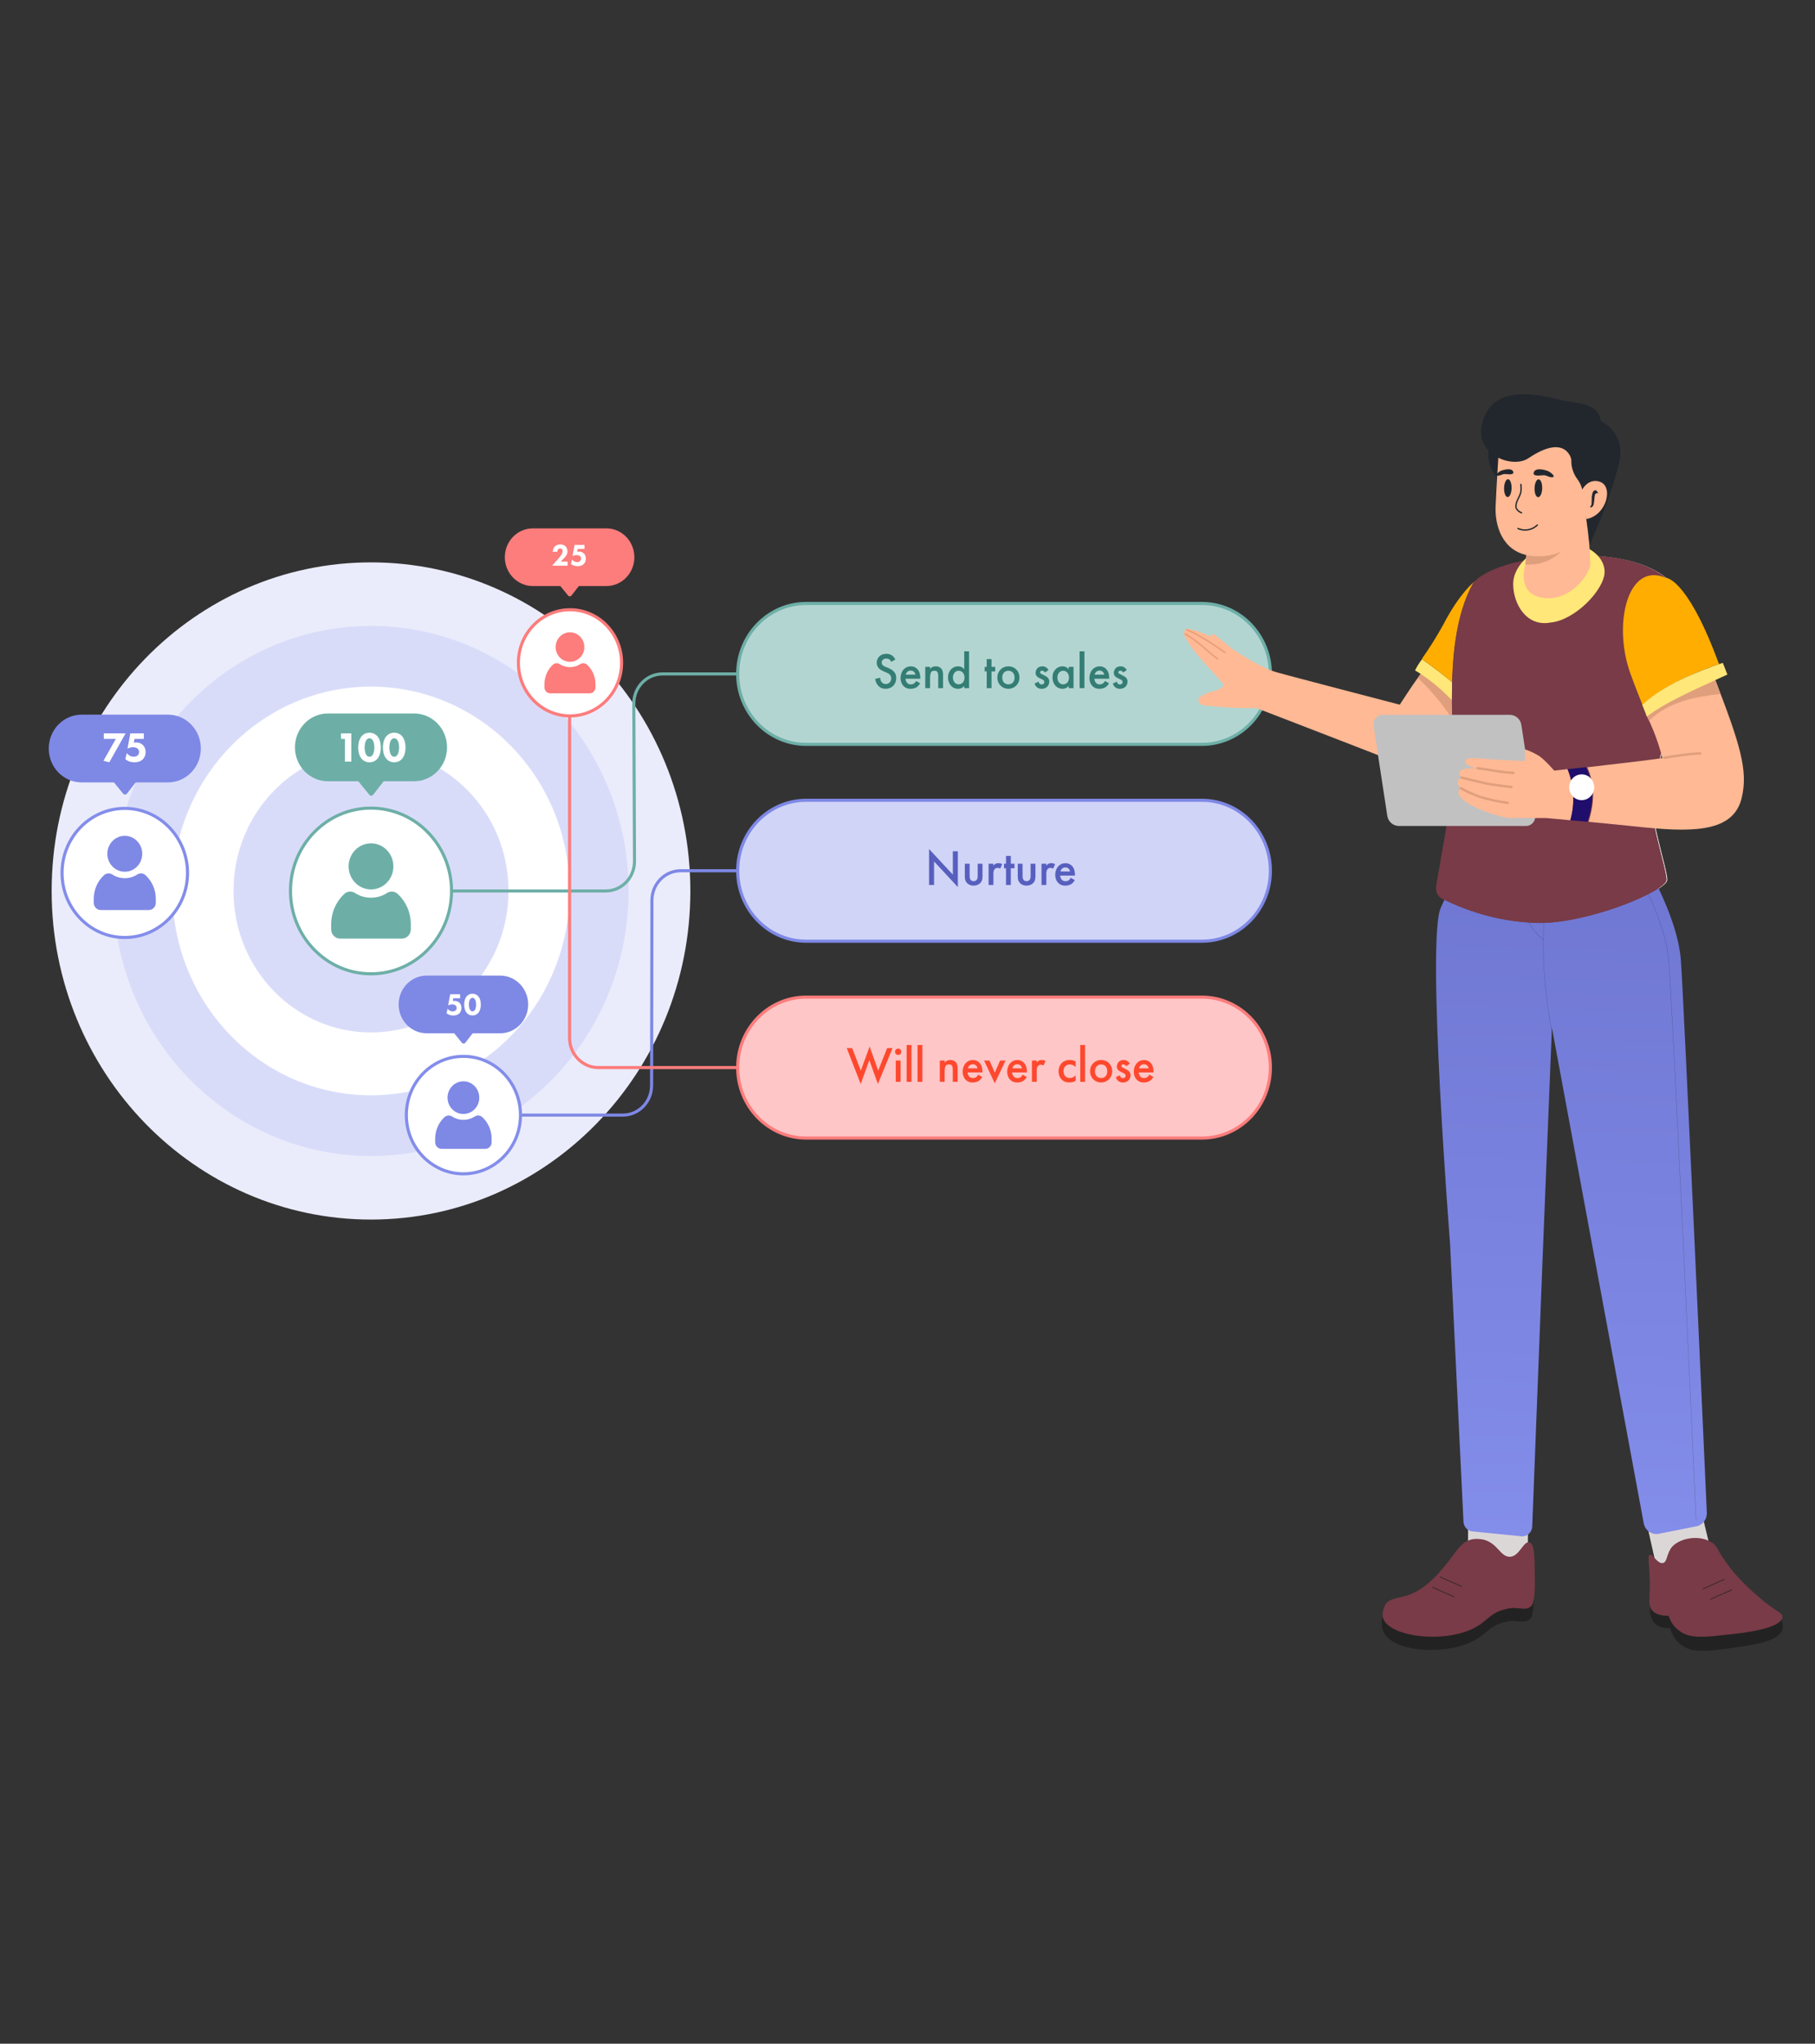 <svg xmlns="http://www.w3.org/2000/svg" width="596" height="671" viewBox="0 0 596 671" fill="none"><rect x="0" y="0" width="596" height="671" fill="#333333" stroke="none"/><path d="M121.827 400.413C179.744 400.413 226.696 352.111 226.696 292.528C226.696 232.945 179.744 184.643 121.827 184.643C63.909 184.643 16.958 232.945 16.958 292.528C16.958 352.111 63.909 400.413 121.827 400.413Z" fill="#EAECFB"></path><path d="M121.827 379.552C168.545 379.552 206.418 340.59 206.418 292.528C206.418 244.466 168.545 205.504 121.827 205.504C75.108 205.504 37.235 244.466 37.235 292.528C37.235 340.59 75.108 379.552 121.827 379.552Z" fill="#D9DCF9"></path><path d="M121.826 359.615C157.842 359.615 187.038 329.579 187.038 292.527C187.038 255.476 157.842 225.44 121.826 225.44C85.811 225.44 56.614 255.476 56.614 292.527C56.614 329.579 85.811 359.615 121.826 359.615Z" fill="white"></path><path d="M121.827 338.981C146.766 338.981 166.982 318.183 166.982 292.528C166.982 266.873 146.766 246.075 121.827 246.075C96.889 246.075 76.673 266.873 76.673 292.528C76.673 318.183 96.889 338.981 121.827 338.981Z" fill="#D9DCF9"></path><path d="M170.908 366.11H204.526C209.738 366.11 213.962 361.77 213.968 356.408L214.075 295.588C214.087 290.226 218.312 285.886 223.518 285.886H243.26" stroke="#7E88E5" stroke-width="1.014" stroke-miterlimit="10"></path><path d="M148.274 292.528H198.909C204.139 292.528 208.375 288.151 208.352 282.771L208.131 231.023C208.108 225.642 212.344 221.266 217.574 221.266H245.14" stroke="#6DAFA7" stroke-width="1.014" stroke-miterlimit="10"></path><path d="M121.827 319.73C136.43 319.73 148.268 307.551 148.268 292.528C148.268 277.505 136.43 265.326 121.827 265.326C107.223 265.326 95.385 277.505 95.385 292.528C95.385 307.551 107.223 319.73 121.827 319.73Z" fill="white" stroke="#6DAFA7" stroke-width="1.014" stroke-miterlimit="10"></path><path d="M121.826 294.738C123.79 294.738 125.598 294.169 127.05 293.208C128.169 292.467 129.639 292.596 130.62 293.514C133.256 295.981 134.91 299.537 134.904 303.497V305.126C134.904 306.809 133.571 308.174 131.929 308.174H111.717C110.081 308.174 108.748 306.809 108.748 305.126V303.497C108.742 299.543 110.396 295.981 113.032 293.514C114.014 292.596 115.483 292.467 116.602 293.208C118.054 294.169 119.863 294.738 121.826 294.738Z" fill="#6DAFA7"></path><path d="M121.827 292.021C125.888 292.021 129.181 288.633 129.181 284.455C129.181 280.276 125.888 276.889 121.827 276.889C117.765 276.889 114.473 280.276 114.473 284.455C114.473 288.633 117.765 292.021 121.827 292.021Z" fill="#6DAFA7"></path><path d="M152.171 385.392C162.522 385.392 170.914 376.759 170.914 366.11C170.914 355.461 162.522 346.829 152.171 346.829C141.82 346.829 133.429 355.461 133.429 366.11C133.429 376.759 141.82 385.392 152.171 385.392Z" fill="white" stroke="#838DEA" stroke-width="1.014" stroke-miterlimit="10"></path><path d="M152.172 367.671C153.565 367.671 154.844 367.267 155.873 366.588C156.665 366.061 157.706 366.153 158.402 366.808C160.27 368.559 161.443 371.081 161.443 373.884V375.041C161.443 376.235 160.497 377.202 159.336 377.202H145.009C143.848 377.202 142.908 376.235 142.902 375.041V373.884C142.896 371.081 144.069 368.559 145.937 366.808C146.633 366.159 147.674 366.067 148.466 366.588C149.495 367.267 150.774 367.671 152.167 367.671H152.172Z" fill="#7E88E5"></path><path d="M152.172 365.749C155.051 365.749 157.384 363.348 157.384 360.387C157.384 357.426 155.051 355.025 152.172 355.025C149.294 355.025 146.96 357.426 146.96 360.387C146.96 363.348 149.294 365.749 152.172 365.749Z" fill="#7E88E5"></path><path d="M40.978 307.8C52.354 307.8 61.577 298.312 61.577 286.609C61.577 274.905 52.354 265.417 40.978 265.417C29.601 265.417 20.379 274.905 20.379 286.609C20.379 298.312 29.601 307.8 40.978 307.8Z" fill="white" stroke="#838DEA" stroke-width="1.014" stroke-miterlimit="10"></path><path d="M40.977 288.329C42.507 288.329 43.917 287.882 45.047 287.135C45.916 286.56 47.064 286.658 47.826 287.374C49.879 289.296 51.17 292.069 51.164 295.148V296.415C51.164 297.725 50.123 298.79 48.849 298.79H33.1C31.826 298.79 30.791 297.725 30.785 296.415V295.148C30.779 292.069 32.064 289.296 34.123 287.374C34.891 286.658 36.033 286.56 36.902 287.135C38.032 287.882 39.442 288.329 40.972 288.329H40.977Z" fill="#7E88E5"></path><path d="M40.978 286.211C44.142 286.211 46.708 283.572 46.708 280.317C46.708 277.061 44.142 274.422 40.978 274.422C37.813 274.422 35.248 277.061 35.248 280.317C35.248 283.572 37.813 286.211 40.978 286.211Z" fill="#7E88E5"></path><path d="M187.039 230.441V340.799C187.039 346.167 191.27 350.513 196.482 350.513H247.08" stroke="#FD7C7C" stroke-width="1.014" stroke-miterlimit="10"></path><path d="M187.169 235.05C196.525 235.05 204.109 227.248 204.109 217.624C204.109 207.999 196.525 200.197 187.169 200.197C177.814 200.197 170.229 207.999 170.229 217.624C170.229 227.248 177.814 235.05 187.169 235.05Z" fill="white" stroke="#FD7C7C" stroke-width="1.014" stroke-miterlimit="10"></path><path d="M187.17 219.038C188.425 219.038 189.585 218.671 190.514 218.058C191.228 217.587 192.174 217.667 192.798 218.254C194.488 219.834 195.547 222.117 195.541 224.645V225.691C195.541 226.769 194.685 227.644 193.637 227.644H180.69C179.643 227.644 178.792 226.769 178.786 225.691V224.645C178.786 222.111 179.839 219.834 181.529 218.254C182.16 217.667 183.1 217.581 183.814 218.058C184.742 218.677 185.902 219.038 187.158 219.038H187.17Z" fill="#FD7C7C"></path><path d="M187.169 217.299C189.772 217.299 191.882 215.129 191.882 212.451C191.882 209.774 189.772 207.604 187.169 207.604C184.567 207.604 182.457 209.774 182.457 212.451C182.457 215.129 184.567 217.299 187.169 217.299Z" fill="#FD7C7C"></path><path d="M394.675 198.128H264.727C252.306 198.128 242.236 208.486 242.236 221.263C242.236 234.04 252.306 244.398 264.727 244.398H394.675C407.097 244.398 417.166 234.04 417.166 221.263C417.166 208.486 407.097 198.128 394.675 198.128Z" fill="#B3D5D1" stroke="#6DAFA7" stroke-width="1.014" stroke-miterlimit="10"></path><path d="M394.675 262.754H264.727C252.306 262.754 242.236 273.112 242.236 285.889C242.236 298.666 252.306 309.024 264.727 309.024H394.675C407.097 309.024 417.166 298.666 417.166 285.889C417.166 273.112 407.097 262.754 394.675 262.754Z" fill="#D0D4F7" stroke="#7E88E5" stroke-width="1.014" stroke-miterlimit="10"></path><path d="M394.675 327.382H264.727C252.306 327.382 242.236 337.74 242.236 350.517C242.236 363.294 252.306 373.651 264.727 373.651H394.675C407.097 373.651 417.166 363.294 417.166 350.517C417.166 337.74 407.097 327.382 394.675 327.382Z" fill="#FEC6C6" stroke="#FD7C7C" stroke-width="1.014" stroke-miterlimit="10"></path><path d="M483.985 191.615C483.985 191.615 488.578 184.533 511.23 182.739C533.882 180.946 547.263 186.595 552.017 195.465C556.771 204.341 543.86 254.081 542.67 260.979C541.48 267.884 547.501 285.182 547.501 288.855C547.501 292.528 521.524 303.374 505.131 303.019C494.338 302.713 483.711 300.008 473.846 295.043C473.156 294.688 472.591 294.076 472.246 293.311C471.901 292.546 471.794 291.671 471.942 290.832C472.894 285.452 474.953 273.173 476.934 262.51C479.546 248.26 472.341 212.855 483.985 191.615Z" fill="white"></path><path d="M549.436 522.425C547.561 519.566 545.687 516.708 543.813 513.855C542.653 508.689 541.427 503.284 540.267 498.118L558.533 495.645L562.329 511.309C567.547 514.498 562.585 517.485 562.537 518.281C561.288 522.578 552.149 522.413 549.441 522.419L549.436 522.425Z" fill="url(#paint0_linear_593_1706)"></path><path d="M585.398 534.771C585.66 533.039 584.868 531.478 584.868 531.478C583.69 529.146 581.037 529.311 578.205 528.381C573.064 526.434 569.708 520.527 565.216 512.558C564.038 510.226 563.603 509.167 562.122 508.291C558.504 505.806 552.453 506.547 549.496 509.864C547.497 512.454 547.978 515.471 546.414 515.735C544.581 516.047 542.927 512.38 542.189 512.79C541.451 513.2 543.849 516.451 543.462 520.742C543.117 523.619 541.808 523.839 541.773 526.942C541.731 528.356 541.6 530.915 543.26 532.886C545.176 534.814 548.092 534.606 548.359 534.563C548.883 536.161 549.758 538.266 551.894 539.876C554.375 541.988 557.689 542.557 565.823 541.462C575.009 540.188 584.238 539.191 585.404 534.765L585.398 534.771Z" fill="#222222"></path><path d="M585.333 530.921C585.333 529.36 583.137 529.188 578.05 524.793C575.503 522.596 569.494 517.57 564.978 510.225C563.794 508.07 563.353 507.103 561.86 506.301C558.218 504.018 552.12 504.71 549.127 507.777C547.11 510.17 547.586 512.949 546.009 513.194C544.164 513.482 542.76 510.066 541.755 510.488C540.743 510.905 541.927 514.614 541.743 521.39C541.695 525.809 541.166 527.45 542.79 529.011C544.105 530.364 546.562 530.498 547.925 530.541C548.449 532.016 549.323 533.957 551.477 535.438C553.976 537.378 557.314 537.899 565.525 536.87C573.516 536.136 584.886 534.618 585.333 530.914V530.921Z" fill="#783B47"></path><path d="M480.32 227.638L478.303 244.985C476.434 249.068 473.192 252.465 469.265 254.467C468.866 254.203 412.645 232.498 412.645 232.498C407.093 232.565 401.542 232.29 396.02 231.678C395.485 231.616 394.937 231.549 394.455 231.304C393.973 231.059 393.569 230.582 393.545 230.025C393.509 229.192 394.289 228.593 395.009 228.213C396.217 227.576 397.514 227.111 398.846 226.836C399.757 226.646 401.786 225.74 401.94 224.798C397.912 220.145 393.414 215.928 390.148 210.866C389.362 209.654 387.904 207.646 389.553 206.501C389.654 206.428 389.785 206.41 389.91 206.428C400.858 208.313 408.878 217.777 419.517 220.813C419.838 220.978 459.655 231.365 459.655 231.365C462.44 227.062 465.225 222.759 468.521 218.64C472.668 221.143 476.524 224.167 480.314 227.638H480.32Z" fill="#FFB994"></path><path d="M566.232 518.538L559.259 521.642" stroke="#222222" stroke-width="0.203" stroke-linecap="round" stroke-linejoin="round"></path><path d="M568.648 521.972L561.675 525.075" stroke="#222222" stroke-width="0.203" stroke-linecap="round" stroke-linejoin="round"></path><path d="M501.734 508.016C501.716 504.037 501.716 500.793 501.716 500.793C499.027 494.323 481.682 491.073 481.992 499.367C482.206 504.221 482.045 509.124 481.504 513.984C488.709 516.285 497.146 515.428 501.734 508.016Z" fill="#DCD7D7"></path><path d="M501.895 510.832C503.627 511.217 503.591 515.38 503.645 521.893C503.829 530.242 502.74 531.466 502.223 531.686C500.348 533.376 497.98 531.38 493.881 532.641C490.317 533.425 488.413 535.628 486.824 536.816C478.06 543.99 457.568 543.035 454.307 535.763C452.986 533.064 454.004 529.232 455.854 527.8C457.955 526.386 459.829 528.344 463.375 527.824C468.183 527.132 471.515 522.425 475.918 516.751C478.393 513.543 479.839 510.783 483.153 509.981C484.932 509.589 486.413 509.956 486.913 509.993C491.602 511.113 492.316 515.337 495.309 515.551C498.551 515.784 499.92 510.416 501.901 510.82L501.895 510.832Z" fill="#222222"></path><path d="M502.175 506.369C503.924 506.767 503.906 510.978 503.989 517.571C504.209 526.012 503.115 527.242 502.591 527.468C500.705 529.164 498.301 527.138 494.166 528.399C490.566 529.176 488.65 531.398 487.056 532.586C477.69 540.292 456.306 537.856 454.194 531.374C453.557 529.482 454.7 527.462 454.717 527.199C456.163 524.414 459.424 524.928 463.327 523.386C469.581 520.711 473.751 514.975 475.953 512.245C478.44 509.013 479.886 506.228 483.236 505.432C485.033 505.047 486.532 505.426 487.032 505.463C491.774 506.614 492.512 510.886 495.54 511.119C498.819 511.37 500.181 505.947 502.181 506.363L502.175 506.369Z" fill="#783B47"></path><path d="M472.889 517.729L479.862 520.833" stroke="#222222" stroke-width="0.203" stroke-linecap="round" stroke-linejoin="round"></path><path d="M470.473 521.164L477.446 524.267" stroke="#222222" stroke-width="0.203" stroke-linecap="round" stroke-linejoin="round"></path><path d="M538.368 280.102C538.368 280.102 550.851 299.812 551.964 315.378C552.975 329.567 559.354 471.632 560.478 496.661C560.574 498.822 559.116 500.72 557.051 501.13L544.711 503.578C542.414 504.037 540.189 502.482 539.755 500.12C529.705 445.893 519.655 391.666 509.612 337.438L506.542 413.31L503.144 501.203C503.067 503.125 501.437 504.588 499.574 504.404L483.509 502.801C481.903 502.642 480.653 501.289 480.57 499.63L476.161 408.272C476.161 408.272 468.301 308.4 473.126 298.012C477.946 287.631 481.57 278.027 481.57 278.027L538.374 280.09L538.368 280.102Z" fill="url(#paint1_linear_593_1706)"></path><path opacity="0.33" d="M533.674 279.937C533.674 279.937 546.859 299.879 547.966 315.445C549.31 331.023 556.95 499.005 556.95 499.005" stroke="black" stroke-width="0.091" stroke-miterlimit="10"></path><path opacity="0.33" d="M510.202 279.085C509.095 284.013 508.202 289.369 507.536 295.141C505.775 312.262 507.369 327.43 509.773 339.532" stroke="black" stroke-width="0.091" stroke-miterlimit="10"></path><path opacity="0.33" d="M503.383 279.043C502.538 283.15 501.134 289.724 500.919 296.139C500.878 297.382 500.812 299.243 501.443 301.544C502.74 304.905 505.239 307.274 506.84 308.571" stroke="black" stroke-width="0.091" stroke-miterlimit="10"></path><path d="M481.945 245.542C483.444 243.834 484.402 242.959 485.699 241.086C480.552 233.508 474.983 226.236 466.51 221.266C466.123 221.829 465.975 221.97 465.582 222.545C472.549 229.309 478.148 236.666 481.95 245.548L481.945 245.542Z" fill="#E09F7C"></path><path d="M464.66 220.103C473.133 225.153 480.184 232.89 485.33 240.468C486.52 238.76 487.788 236.966 488.972 235.093C482.195 228.201 474.829 221.957 466.957 216.436C466.076 217.581 465.309 218.805 464.66 220.103Z" fill="#FFE779"></path><path d="M483.985 191.107C483.985 191.107 479.231 194.853 474.007 204.953C471.835 208.889 469.461 212.696 466.879 216.356C474.733 221.902 482.099 228.146 488.894 235.014C490.322 232.731 491.744 230.288 493.172 227.766C505.53 205.118 491.506 186.951 483.985 191.107Z" fill="#FFAD00"></path><path d="M483.688 191.554C483.688 191.554 488.282 184.472 510.945 182.678C533.609 180.885 546.996 186.534 551.75 195.41C556.504 204.286 543.587 254.063 542.403 260.967C541.213 267.872 547.234 285.182 547.234 288.855C547.234 292.528 521.245 303.381 504.841 303.026C494.047 302.719 483.409 300.008 473.544 295.044C472.853 294.689 472.288 294.076 471.943 293.311C471.598 292.546 471.491 291.671 471.64 290.826C472.592 285.446 474.65 273.161 476.632 262.485C479.25 248.229 472.038 212.806 483.682 191.548L483.688 191.554Z" fill="#783B47"></path><path d="M483.688 191.554C483.688 191.554 488.282 184.472 510.945 182.678C533.609 180.885 546.996 186.534 551.75 195.41C556.504 204.286 543.587 254.063 542.403 260.967C541.213 267.872 547.234 285.182 547.234 288.855C547.234 292.528 521.245 303.381 504.841 303.026C494.047 302.719 483.409 300.008 473.544 295.044C472.853 294.689 472.288 294.076 471.943 293.311C471.598 292.546 471.491 291.671 471.64 290.826C472.592 285.446 474.65 273.161 476.632 262.485C479.25 248.229 472.038 212.806 483.682 191.548L483.688 191.554Z" fill="#783B47"></path><path d="M526.908 187.844C526.831 193.549 517.323 203.569 509.249 204.383C501.169 205.932 496.891 198.189 496.891 191.755C496.891 185.322 503.941 179.207 512.176 178.393C519.935 177.499 526.986 182.06 526.908 187.844Z" fill="#FFE779"></path><path d="M501.966 175.461L500.776 185.891C500.776 185.891 497.926 195.177 506.875 196.322C515.824 197.46 521.923 188.499 522.238 185.408L521.048 162.025C521.125 162.104 504.971 163.653 501.96 175.467L501.966 175.461Z" fill="#FFB994"></path><path d="M512.974 180.756C509.332 181.895 505.215 181.736 501.252 181.65L500.859 185.316C503.079 185.512 505.316 185.206 507.41 184.417C509.505 183.627 511.403 182.378 512.98 180.75L512.974 180.756Z" fill="#E09F7C"></path><path d="M501.092 271.183H459.352C458.436 271.183 457.55 270.853 456.847 270.241C456.151 269.629 455.687 268.778 455.55 267.847L451.034 238.276C450.963 237.829 450.987 237.376 451.106 236.942C451.225 236.507 451.439 236.103 451.725 235.76C452.01 235.418 452.367 235.148 452.766 234.959C453.164 234.775 453.605 234.683 454.039 234.689H495.778C496.695 234.689 497.581 235.02 498.283 235.632C498.979 236.244 499.444 237.095 499.58 238.025L504.096 267.596C504.168 268.043 504.144 268.496 504.019 268.931C503.9 269.365 503.686 269.769 503.4 270.112C503.115 270.455 502.758 270.724 502.359 270.914C501.96 271.098 501.526 271.19 501.086 271.183H501.092Z" fill="#C1C1C1"></path><path d="M510.362 253.016C510.362 253.016 507.197 249.349 505.293 248.131C503.859 247.274 502.347 246.564 500.777 246.013L500.699 252.936C500.699 252.936 508.381 254.24 510.362 253.016Z" fill="#FFB994"></path><path d="M514.718 252.526C512.022 252.851 510.362 253.016 510.362 253.016C509.184 252.086 507.941 251.241 506.638 250.494C504.734 249.435 501.092 249.925 497.766 249.759C494.44 249.6 490.799 249.435 487.074 249.111C484.224 248.866 481.606 248.541 481.291 249.759C480.815 251.718 485.093 252.202 485.093 252.202C485.093 252.202 481.053 252.202 480.101 252.691C478.119 253.671 479.94 255.299 479.94 255.299C477.09 256.682 479.702 258.8 479.702 258.8C479.702 258.8 478.197 259.449 479.303 261.243C481.6 265.075 493.244 268.576 495.856 268.576H507.578C507.578 268.576 510.588 268.821 515.658 269.31C517.205 263.771 516.872 257.852 514.706 252.532L514.718 252.526Z" fill="#FFB994"></path><path d="M520.815 251.877C518.519 252.122 516.46 252.367 514.794 252.532C516.936 257.858 517.239 263.783 515.663 269.31C517.329 269.476 519.227 269.635 521.285 269.8C523.267 263.936 523.743 257.741 520.809 251.877H520.815Z" fill="#1F0E6B"></path><path d="M540.612 234.793C544.224 241.753 545.884 248.921 545.884 248.921C543.248 249.325 530.431 250.867 521.209 251.92C523.916 257.833 523.476 263.911 521.649 269.83C526.85 270.314 533.293 270.963 540.392 271.691C558.111 273.473 569.464 272.42 571.951 261.885C574.075 252.893 571.439 244.385 562.871 222.263C555.112 225.991 547.639 229.529 540.612 234.799V234.793Z" fill="#FFB994"></path><path d="M562.722 221.798C555.314 225.44 547.257 229.652 540.611 234.793C540.82 235.271 541.307 236.177 541.516 236.648C547.954 230.319 556.742 228.776 564.983 227.827C564.358 226.169 563.418 223.61 562.728 221.792L562.722 221.798Z" fill="#E09F7C"></path><path d="M563.733 216.05C553.576 189.264 546.871 189.675 546.871 189.675C534.911 184.649 530.151 203.276 534.548 218.523C535.411 221.657 537.428 226.518 539.38 231.543C546.3 225.116 555.95 220.996 564.524 218.028C564.203 217.403 563.935 216.736 563.733 216.05Z" fill="#FFAD00"></path><path d="M539.255 231.414C539.784 232.669 540.32 234.004 540.772 235.258C547.995 229.823 559.092 225.312 567.226 221.468C566.768 220.213 566.238 218.958 565.709 217.624C556.736 220.715 546.472 224.81 539.255 231.414Z" fill="#FFE779"></path><path d="M485.175 252.202C485.175 252.202 490.405 252.937 491.988 253.261C493.642 253.512 495.308 253.677 496.98 253.751" stroke="#E09F7C" stroke-width="0.781" stroke-linecap="round" stroke-linejoin="round"></path><path d="M479.945 255.299C479.945 255.299 485.568 256.683 487.71 257.172C489.846 257.662 496.344 258.397 496.344 258.397" stroke="#E09F7C" stroke-width="0.781" stroke-linecap="round" stroke-linejoin="round"></path><path d="M479.708 258.801C481.743 259.927 483.861 260.882 486.045 261.653C489.002 262.529 492.025 263.184 495.071 263.612" stroke="#E09F7C" stroke-width="0.781" stroke-linecap="round" stroke-linejoin="round"></path><path d="M546.521 248.78C546.521 248.78 556.023 247.231 558.319 247.397" stroke="#E09F7C" stroke-width="0.781" stroke-linecap="round" stroke-linejoin="round"></path><path d="M519.388 262.711C521.661 262.711 523.505 260.814 523.505 258.476C523.505 256.137 521.661 254.24 519.388 254.24C517.115 254.24 515.271 256.137 515.271 258.476C515.271 260.814 517.115 262.711 519.388 262.711Z" fill="white"></path><path d="M491.59 141.979C490.4 143.228 489.537 144.758 489.079 146.441C488.621 148.124 488.585 149.893 488.972 151.595C490.162 157.79 498.634 163.733 498.634 163.733C498.634 163.733 502.359 136.36 491.584 141.985L491.59 141.979Z" fill="#22272E"></path><path d="M492.381 144.507C492.381 144.507 491.352 160.146 491.114 166.341C490.876 172.529 493.25 180.922 502.044 182.391C510.832 183.86 519.787 179.538 522.714 167.81C525.647 156.082 525.326 142.64 515.348 140.847C505.37 139.053 492.381 144.513 492.381 144.513V144.507Z" fill="#FFB994"></path><path d="M519.786 163.078C519.864 160.948 519.192 158.867 517.883 157.214C516.556 155.384 515.883 153.137 515.978 150.86C515.978 150.86 514.312 142.064 501.883 150.456C496.659 153.958 484.378 149.397 486.597 139.457C490.001 124.142 508.696 130.661 514.08 131.634C519.465 132.613 524.773 132.613 525.725 138.312C525.725 138.312 534.12 141.979 531.663 152.079C528.414 165.276 521.923 178.963 521.923 178.963C521.923 178.963 521.209 171.47 519.786 163.078Z" fill="#22272E"></path><path d="M518.513 162.999C518.513 162.999 520.333 156.725 525.165 158.108C529.996 159.491 527.622 169.187 520.964 170.411" fill="#FFB994"></path><path d="M524.821 161.964C524.487 161.842 524.136 161.927 523.833 162.203L523.684 162.68C523.637 162.839 523.637 163.237 523.583 163.482C523.535 164.161 523.452 164.829 523.339 165.484C523.244 165.906 523.048 166.249 522.798 166.445C522.691 166.524 522.572 166.567 522.453 166.567C522.334 166.567 522.215 166.524 522.107 166.445C522.274 166.273 522.429 166.059 522.548 165.808C522.631 165.594 522.667 165.337 522.649 165.086C522.649 164.443 522.661 163.8 522.696 163.164C522.738 162.778 522.804 162.405 522.893 162.044C522.94 161.823 523.018 161.621 523.125 161.456C523.226 161.291 523.351 161.162 523.488 161.083C523.744 160.96 524.017 160.96 524.273 161.083C524.464 161.358 524.648 161.652 524.815 161.964H524.821Z" fill="#22272E"></path><path d="M496.355 160.501C496.439 158.885 495.963 157.477 495.284 157.349C494.612 157.226 493.993 158.432 493.91 160.048C493.826 161.664 494.308 163.078 494.981 163.201C495.653 163.323 496.272 162.117 496.355 160.501Z" fill="#22272E"></path><path d="M506.405 160.526C506.494 158.91 506.012 157.502 505.322 157.38C504.632 157.257 504.007 158.469 503.918 160.085C503.829 161.701 504.311 163.115 505.001 163.231C505.691 163.354 506.322 162.142 506.411 160.526H506.405Z" fill="#22272E"></path><path d="M503.674 155.727C503.519 155.537 503.615 155.341 503.656 155.115C503.698 154.894 503.734 154.79 503.989 154.552C504.959 153.615 507.321 154.313 508.184 154.607C509.053 154.901 510.689 156.302 510.07 156.596C509.142 157.037 507.893 156.015 506.947 156.027C506 156.039 504.21 156.413 503.668 155.739L503.674 155.727Z" fill="#22272E"></path><path d="M496.897 155.396C497.028 155.243 496.95 155.084 496.909 154.906C496.873 154.729 496.843 154.649 496.623 154.453C495.802 153.7 493.803 154.264 493.071 154.496C492.339 154.735 490.953 155.849 491.47 156.088C492.256 156.443 493.315 155.622 494.112 155.635C494.91 155.647 496.427 155.947 496.885 155.402L496.897 155.396Z" fill="#22272E"></path><path d="M499.366 158.879C499.563 159.564 499.521 161.156 499.366 161.707C498.873 163.586 497.54 164.798 497.843 166.689C497.885 166.928 498.153 167.314 498.367 167.546C498.742 167.944 499.265 168.256 499.801 168.397" stroke="#22272E" stroke-width="0.436" stroke-miterlimit="10"></path><path d="M498.474 173.515C500.544 174.494 503.18 174.023 504.81 172.382" stroke="#22272E" stroke-width="0.436" stroke-linecap="round" stroke-linejoin="round"></path><path opacity="0.66" d="M389.243 208.179C393.539 210.566 396.169 213.669 399.816 216.301" stroke="#DB926E" stroke-width="0.507" stroke-linecap="round" stroke-linejoin="round"></path><path opacity="0.66" d="M389.75 206.765C394.266 208.717 398.223 211.398 402.251 214.239" stroke="#DB926E" stroke-width="0.507" stroke-linecap="round" stroke-linejoin="round"></path><path d="M398.894 211.16C398.24 210.713 397.764 209.997 397.585 209.213C397.526 208.944 397.508 208.632 397.675 208.411C397.841 208.197 398.151 208.142 398.412 208.203C398.674 208.264 398.9 208.43 399.114 208.595C402.179 210.872 405.07 213.4 407.742 216.154" fill="#FFB994"></path><path d="M55.139 234.634H26.817C20.846 234.634 16.006 239.613 16.006 245.756V245.762C16.006 251.905 20.846 256.884 26.817 256.884H55.139C61.11 256.884 65.95 251.905 65.95 245.762V245.756C65.95 239.613 61.11 234.634 55.139 234.634Z" fill="#7E88E5"></path><path d="M36.444 255.685L40.407 260.545C40.74 260.967 41.365 260.967 41.698 260.545L45.512 255.648" fill="#7E88E5"></path><path d="M164.226 320.312H140.111C135.024 320.312 130.9 324.552 130.9 329.784C130.9 335.015 135.024 339.256 140.111 339.256H164.226C169.313 339.256 173.437 335.015 173.437 329.784C173.437 324.552 169.313 320.312 164.226 320.312Z" fill="#7E88E5"></path><path d="M148.311 338.234L151.684 342.372C151.97 342.733 152.499 342.733 152.785 342.372L156.034 338.204" fill="#7E88E5"></path><path d="M199.099 173.472H174.984C169.897 173.472 165.773 177.713 165.773 182.944C165.773 188.176 169.897 192.417 174.984 192.417H199.099C204.186 192.417 208.31 188.176 208.31 182.944C208.31 177.713 204.186 173.472 199.099 173.472Z" fill="#FD7C7C"></path><path d="M183.177 191.401L186.55 195.539C186.836 195.9 187.366 195.9 187.651 195.539L190.9 191.37" fill="#FD7C7C"></path><path d="M135.988 234.255H107.666C101.695 234.255 96.855 239.234 96.855 245.377V245.383C96.855 251.526 101.695 256.505 107.666 256.505H135.988C141.958 256.505 146.799 251.526 146.799 245.383V245.377C146.799 239.234 141.958 234.255 135.988 234.255Z" fill="#6DAFA7"></path><path d="M117.294 256.065L121.257 260.925C121.59 261.348 122.215 261.348 122.548 260.925L126.362 256.028" fill="#6DAFA7"></path><path d="M38.051 242.592H34.071V240.78H41.247L35.898 250.28L33.964 249.79L38.051 242.592Z" fill="white"></path><path d="M47.226 242.592H44.18L43.936 243.828C44.168 243.785 44.448 243.761 44.68 243.761C45.697 243.761 46.483 244.134 46.983 244.667C47.387 245.083 47.809 245.812 47.809 246.907C47.809 248.107 47.31 248.872 46.887 249.301C46.06 250.133 45.072 250.274 44.15 250.274C43.299 250.274 42.282 250.164 41.145 249.258L41.621 247.268C41.865 247.55 42.205 247.856 42.49 248.034C42.871 248.285 43.317 248.438 43.859 248.438C44.335 248.438 44.823 248.327 45.144 248.064C45.429 247.844 45.673 247.44 45.673 246.895C45.673 246.35 45.429 246.001 45.215 245.812C45.108 245.714 44.662 245.322 43.71 245.322C42.954 245.322 42.318 245.561 41.871 245.812L42.794 240.786H47.232V242.598L47.226 242.592Z" fill="white"></path><path d="M113.265 242.592H111.979V240.78H115.353V250.066H113.271V242.586L113.265 242.592Z" fill="white"></path><path d="M123.743 249.319C123.213 249.845 122.428 250.28 121.321 250.28C120.214 250.28 119.465 249.864 118.923 249.319C118.042 248.425 117.626 247.023 117.626 245.432C117.626 243.84 118.048 242.408 118.923 241.533C119.465 240.988 120.238 240.572 121.321 240.572C122.404 240.572 123.219 241.006 123.743 241.533C124.623 242.408 125.04 243.828 125.04 245.432C125.04 247.036 124.617 248.425 123.743 249.319ZM120.494 242.757C119.833 243.424 119.738 244.765 119.738 245.42C119.738 246.142 119.857 247.452 120.494 248.095C120.738 248.333 120.982 248.444 121.333 248.444C121.684 248.444 121.928 248.333 122.172 248.095C122.808 247.452 122.927 246.142 122.927 245.42C122.927 244.765 122.832 243.43 122.172 242.757C121.928 242.518 121.684 242.408 121.333 242.408C120.982 242.408 120.738 242.518 120.494 242.757Z" fill="white"></path><path d="M131.865 249.319C131.335 249.845 130.55 250.28 129.443 250.28C128.336 250.28 127.587 249.864 127.045 249.319C126.165 248.425 125.748 247.023 125.748 245.432C125.748 243.84 126.17 242.408 127.045 241.533C127.587 240.988 128.36 240.572 129.443 240.572C130.526 240.572 131.341 241.006 131.865 241.533C132.745 242.408 133.162 243.828 133.162 245.432C133.162 247.036 132.739 248.425 131.865 249.319ZM128.616 242.757C127.955 243.424 127.86 244.765 127.86 245.42C127.86 246.142 127.979 247.452 128.616 248.095C128.86 248.333 129.104 248.444 129.455 248.444C129.806 248.444 130.05 248.333 130.294 248.095C130.93 247.452 131.049 246.142 131.049 245.42C131.049 244.765 130.954 243.43 130.294 242.757C130.05 242.518 129.806 242.408 129.455 242.408C129.104 242.408 128.86 242.518 128.616 242.757Z" fill="white"></path><path d="M151.1 327.749H148.857L148.679 328.661C148.845 328.631 149.06 328.612 149.226 328.612C149.976 328.612 150.553 328.888 150.922 329.28C151.219 329.586 151.529 330.118 151.529 330.932C151.529 331.814 151.16 332.377 150.85 332.695C150.244 333.307 149.518 333.411 148.839 333.411C148.215 333.411 147.465 333.332 146.626 332.665L146.977 331.202C147.156 331.404 147.405 331.63 147.614 331.765C147.893 331.949 148.221 332.065 148.619 332.065C148.97 332.065 149.327 331.985 149.565 331.789C149.774 331.624 149.952 331.33 149.952 330.926C149.952 330.522 149.774 330.271 149.613 330.124C149.536 330.051 149.202 329.763 148.506 329.763C147.947 329.763 147.483 329.935 147.15 330.124L147.828 326.427H151.094V327.762L151.1 327.749Z" fill="white"></path><path d="M156.931 332.695C156.544 333.087 155.967 333.405 155.146 333.405C154.325 333.405 153.783 333.099 153.385 332.695C152.736 332.04 152.427 331.005 152.427 329.836C152.427 328.667 152.736 327.614 153.385 326.965C153.783 326.568 154.349 326.255 155.146 326.255C155.943 326.255 156.538 326.574 156.931 326.965C157.579 327.608 157.889 328.655 157.889 329.836C157.889 331.018 157.579 332.04 156.931 332.695ZM154.539 327.871C154.051 328.361 153.98 329.347 153.98 329.83C153.98 330.363 154.069 331.324 154.539 331.795C154.718 331.966 154.896 332.052 155.158 332.052C155.42 332.052 155.598 331.973 155.777 331.795C156.247 331.324 156.336 330.363 156.336 329.83C156.336 329.347 156.265 328.367 155.777 327.871C155.598 327.7 155.42 327.614 155.158 327.614C154.896 327.614 154.718 327.694 154.539 327.871Z" fill="white"></path><path d="M186.378 185.733H181.297L183.29 183.498C183.641 183.1 184.165 182.433 184.373 182.103C184.522 181.858 184.772 181.417 184.772 180.946C184.772 180.689 184.671 180.425 184.51 180.272C184.379 180.15 184.159 180.077 183.903 180.077C183.611 180.077 183.427 180.181 183.296 180.321C183.118 180.523 183.016 180.897 183.016 181.16H181.481C181.529 180.566 181.761 179.887 182.166 179.452C182.487 179.103 183.052 178.742 183.998 178.742C184.944 178.742 185.48 179.152 185.724 179.385C186.081 179.752 186.342 180.315 186.342 181.025C186.342 181.631 186.164 182.072 185.843 182.531C185.551 182.941 185.206 183.29 184.778 183.706L184.081 184.392H186.372V185.726L186.378 185.733Z" fill="white"></path><path d="M191.947 180.229H189.704L189.525 181.141C189.692 181.111 189.906 181.092 190.073 181.092C190.823 181.092 191.4 181.368 191.769 181.76C192.066 182.066 192.375 182.598 192.375 183.412C192.375 184.294 192.007 184.857 191.697 185.175C191.09 185.787 190.364 185.891 189.686 185.891C189.061 185.891 188.312 185.812 187.473 185.145L187.824 183.682C188.002 183.884 188.252 184.11 188.46 184.245C188.74 184.428 189.067 184.545 189.466 184.545C189.817 184.545 190.174 184.465 190.412 184.269C190.62 184.104 190.799 183.81 190.799 183.406C190.799 183.002 190.62 182.751 190.46 182.604C190.382 182.531 190.049 182.243 189.353 182.243C188.794 182.243 188.329 182.415 187.996 182.604L188.675 178.907H191.941V180.242L191.947 180.229Z" fill="white"></path><path d="M292.687 217.324C292.592 217.073 292.443 216.84 292.205 216.626C291.866 216.344 291.509 216.228 291.045 216.228C290.045 216.228 289.528 216.84 289.528 217.556C289.528 217.887 289.641 218.468 290.688 218.903L291.771 219.35C293.752 220.182 294.299 221.339 294.299 222.6C294.299 224.706 292.848 226.15 290.831 226.15C289.587 226.15 288.849 225.667 288.302 225.036C287.719 224.375 287.463 223.641 287.397 222.882L289.028 222.515C289.028 223.059 289.224 223.573 289.48 223.922C289.789 224.32 290.236 224.583 290.884 224.583C291.884 224.583 292.657 223.837 292.657 222.723C292.657 221.609 291.818 221.131 291.11 220.831L290.081 220.384C289.194 220.005 287.885 219.24 287.885 217.581C287.885 216.087 289.016 214.661 291.027 214.661C292.187 214.661 292.848 215.108 293.187 215.408C293.478 215.671 293.782 216.057 294.008 216.522L292.687 217.318V217.324Z" fill="#347D74"></path><path d="M302.147 224.345C301.855 224.877 301.439 225.343 301.004 225.624C300.457 225.991 299.731 226.157 299.005 226.157C298.101 226.157 297.363 225.924 296.714 225.263C296.066 224.602 295.715 223.635 295.715 222.594C295.715 221.554 296.084 220.47 296.798 219.723C297.363 219.142 298.107 218.781 299.071 218.781C300.154 218.781 300.844 219.264 301.248 219.693C302.117 220.623 302.2 221.915 302.2 222.643V222.845H297.333C297.363 223.341 297.577 223.904 297.916 224.253C298.285 224.633 298.737 224.7 299.124 224.7C299.559 224.7 299.88 224.602 300.207 224.351C300.481 224.137 300.689 223.855 300.838 223.586L302.159 224.351L302.147 224.345ZM300.588 221.505C300.522 221.125 300.344 220.788 300.106 220.562C299.898 220.36 299.559 220.164 299.041 220.164C298.493 220.164 298.136 220.397 297.928 220.611C297.702 220.825 297.524 221.156 297.446 221.505H300.588Z" fill="#347D74"></path><path d="M303.825 218.952H305.408V219.601C306.086 218.823 306.86 218.774 307.246 218.774C308.502 218.774 309.037 219.423 309.246 219.717C309.501 220.097 309.668 220.58 309.668 221.657V225.936H308.085V222.055C308.085 220.28 307.443 220.231 306.842 220.231C306.134 220.231 305.408 220.329 305.408 222.588V225.936H303.825V218.952Z" fill="#347D74"></path><path d="M316.629 213.841H318.212V225.936H316.629V225.208C315.933 226.04 315.082 226.15 314.594 226.15C312.5 226.15 311.304 224.357 311.304 222.435C311.304 220.164 312.821 218.768 314.612 218.768C315.112 218.768 315.98 218.903 316.629 219.766V213.847V213.841ZM312.916 222.465C312.916 223.677 313.66 224.687 314.802 224.687C315.802 224.687 316.718 223.941 316.718 222.484C316.718 221.027 315.802 220.225 314.802 220.225C313.66 220.225 312.916 221.223 312.916 222.465Z" fill="#347D74"></path><path d="M325.591 220.445V225.936H324.008V220.445H323.348V218.952H324.008V216.399H325.591V218.952H326.799V220.445H325.591Z" fill="#347D74"></path><path d="M334.765 222.453C334.765 224.596 333.182 226.151 331.135 226.151C329.089 226.151 327.506 224.59 327.506 222.453C327.506 220.317 329.089 218.769 331.135 218.769C333.182 218.769 334.765 220.293 334.765 222.453ZM333.152 222.466C333.152 220.874 332.135 220.225 331.135 220.225C330.136 220.225 329.118 220.874 329.118 222.466C329.118 223.812 329.892 224.688 331.135 224.688C332.379 224.688 333.152 223.806 333.152 222.466Z" fill="#347D74"></path><path d="M343.131 220.794C342.97 220.531 342.661 220.201 342.161 220.201C341.935 220.201 341.775 220.28 341.679 220.384C341.596 220.47 341.537 220.599 341.537 220.752C341.537 220.935 341.62 221.051 341.763 221.149C341.858 221.217 341.959 221.247 342.292 221.431L343.101 221.847C343.458 222.031 343.798 222.214 344.053 222.496C344.422 222.876 344.553 223.31 344.553 223.788C344.553 224.418 344.327 224.963 343.958 225.379C343.429 225.973 342.762 226.156 342.054 226.156C341.62 226.156 341.072 226.089 340.584 225.71C340.198 225.41 339.876 224.932 339.716 224.43L341.007 223.8C341.09 224.032 341.233 224.332 341.376 224.461C341.471 224.559 341.697 224.724 342.072 224.724C342.316 224.724 342.572 224.638 342.715 224.492C342.846 224.357 342.941 224.143 342.941 223.947C342.941 223.751 342.875 223.579 342.732 223.414C342.536 223.212 342.31 223.102 342.054 222.986L341.471 222.704C341.168 222.557 340.793 222.374 340.537 222.104C340.18 221.755 340.055 221.376 340.055 220.929C340.055 220.366 340.263 219.815 340.62 219.435C340.93 219.105 341.441 218.774 342.28 218.774C342.762 218.774 343.149 218.872 343.536 219.142C343.762 219.289 344.065 219.558 344.309 220.005L343.131 220.801V220.794Z" fill="#347D74"></path><path d="M350.937 218.952H352.519V225.936H350.937V225.208C350.24 226.04 349.39 226.151 348.902 226.151C346.807 226.151 345.611 224.357 345.611 222.435C345.611 220.164 347.129 218.769 348.92 218.769C349.419 218.769 350.288 218.903 350.937 219.766V218.952ZM347.224 222.466C347.224 223.678 347.968 224.688 349.11 224.688C350.11 224.688 351.026 223.941 351.026 222.484C351.026 221.027 350.11 220.225 349.11 220.225C347.968 220.225 347.224 221.223 347.224 222.466Z" fill="#347D74"></path><path d="M356.095 213.841V225.936H354.513V213.841H356.095Z" fill="#347D74"></path><path d="M364.17 224.345C363.879 224.877 363.462 225.343 363.028 225.624C362.48 225.991 361.755 226.157 361.029 226.157C360.124 226.157 359.386 225.924 358.738 225.263C358.089 224.602 357.738 223.635 357.738 222.594C357.738 221.554 358.107 220.47 358.821 219.723C359.386 219.142 360.13 218.781 361.094 218.781C362.177 218.781 362.867 219.264 363.272 219.693C364.14 220.623 364.224 221.915 364.224 222.643V222.845H359.357C359.386 223.341 359.601 223.904 359.94 224.253C360.309 224.633 360.761 224.7 361.148 224.7C361.582 224.7 361.903 224.602 362.231 224.351C362.504 224.137 362.712 223.855 362.861 223.586L364.182 224.351L364.17 224.345ZM362.605 221.505C362.54 221.125 362.361 220.788 362.123 220.562C361.915 220.36 361.576 220.164 361.058 220.164C360.511 220.164 360.154 220.397 359.946 220.611C359.72 220.825 359.541 221.156 359.464 221.505H362.611H362.605Z" fill="#347D74"></path><path d="M368.828 220.794C368.668 220.531 368.358 220.201 367.859 220.201C367.632 220.201 367.472 220.28 367.377 220.384C367.293 220.47 367.234 220.599 367.234 220.752C367.234 220.935 367.317 221.051 367.46 221.149C367.555 221.217 367.656 221.247 367.989 221.431L368.799 221.847C369.156 222.031 369.495 222.214 369.751 222.496C370.12 222.876 370.25 223.31 370.25 223.788C370.25 224.418 370.024 224.963 369.655 225.379C369.126 225.973 368.459 226.156 367.751 226.156C367.317 226.156 366.77 226.089 366.282 225.71C365.895 225.41 365.574 224.932 365.413 224.43L366.704 223.8C366.788 224.032 366.93 224.332 367.073 224.461C367.168 224.559 367.394 224.724 367.769 224.724C368.013 224.724 368.269 224.638 368.412 224.492C368.543 224.357 368.638 224.143 368.638 223.947C368.638 223.751 368.573 223.579 368.43 223.414C368.233 223.212 368.007 223.102 367.751 222.986L367.168 222.704C366.865 222.557 366.49 222.374 366.234 222.104C365.877 221.755 365.752 221.376 365.752 220.929C365.752 220.366 365.96 219.815 366.317 219.435C366.627 219.105 367.139 218.774 367.978 218.774C368.459 218.774 368.846 218.872 369.233 219.142C369.459 219.289 369.763 219.558 370.006 220.005L368.828 220.801V220.794Z" fill="#347D74"></path><path d="M305.081 290.563V278.755L312.887 287.166V279.502H314.53V291.249L306.723 282.838V290.569H305.081V290.563Z" fill="#575FBE"></path><path d="M318.403 283.579V287.576C318.403 287.992 318.421 288.469 318.694 288.837C318.903 289.118 319.278 289.32 319.724 289.32C320.17 289.32 320.545 289.118 320.753 288.837C321.027 288.469 321.045 287.992 321.045 287.576V283.579H322.627V287.625C322.627 288.518 322.532 289.265 321.902 289.914C321.289 290.544 320.45 290.777 319.694 290.777C318.998 290.777 318.165 290.563 317.552 289.914C316.921 289.265 316.826 288.518 316.826 287.625V283.579H318.409H318.403Z" fill="#575FBE"></path><path d="M324.626 283.579H326.209V284.21C326.387 283.995 326.643 283.763 326.869 283.628C327.179 283.444 327.482 283.396 327.839 283.396C328.226 283.396 328.648 283.463 329.083 283.726L328.44 285.201C328.083 284.969 327.797 284.95 327.631 284.95C327.292 284.95 326.952 284.999 326.649 285.33C326.215 285.813 326.215 286.474 326.215 286.94V290.557H324.632V283.573L324.626 283.579Z" fill="#575FBE"></path><path d="M331.928 285.072V290.563H330.345V285.072H329.685V283.579H330.345V281.026H331.928V283.579H333.136V285.072H331.928Z" fill="#575FBE"></path><path d="M335.783 283.579V287.576C335.783 287.992 335.801 288.469 336.074 288.837C336.283 289.118 336.657 289.32 337.104 289.32C337.55 289.32 337.925 289.118 338.133 288.837C338.407 288.469 338.425 287.992 338.425 287.576V283.579H340.007V287.625C340.007 288.518 339.912 289.265 339.281 289.914C338.669 290.544 337.83 290.777 337.074 290.777C336.378 290.777 335.545 290.563 334.932 289.914C334.301 289.265 334.206 288.518 334.206 287.625V283.579H335.789H335.783Z" fill="#575FBE"></path><path d="M342 283.579H343.583V284.21C343.761 283.995 344.017 283.763 344.243 283.628C344.547 283.444 344.856 283.396 345.213 283.396C345.6 283.396 346.016 283.463 346.457 283.726L345.814 285.201C345.457 284.969 345.171 284.95 345.005 284.95C344.666 284.95 344.326 284.999 344.023 285.33C343.589 285.813 343.589 286.474 343.589 286.94V290.557H342.006V283.573L342 283.579Z" fill="#575FBE"></path><path d="M352.937 288.972C352.645 289.504 352.229 289.97 351.794 290.251C351.247 290.618 350.521 290.784 349.795 290.784C348.891 290.784 348.153 290.551 347.504 289.89C346.856 289.229 346.505 288.262 346.505 287.221C346.505 286.181 346.874 285.097 347.588 284.35C348.153 283.769 348.897 283.408 349.861 283.408C350.944 283.408 351.634 283.891 352.038 284.32C352.907 285.25 352.99 286.542 352.99 287.27V287.472H348.123C348.153 287.968 348.367 288.531 348.706 288.88C349.075 289.26 349.527 289.327 349.914 289.327C350.349 289.327 350.67 289.229 350.997 288.978C351.271 288.764 351.479 288.482 351.628 288.213L352.949 288.978L352.937 288.972ZM351.372 286.132C351.307 285.752 351.128 285.415 350.89 285.189C350.682 284.987 350.343 284.791 349.825 284.791C349.278 284.791 348.921 285.024 348.712 285.238C348.486 285.452 348.308 285.783 348.23 286.132H351.372Z" fill="#575FBE"></path><path d="M279.829 344.123L282.667 351.524L285.571 343.597L288.379 351.524L291.312 344.123H293.085L288.278 355.9L285.469 348.053L282.631 355.9L278.05 344.123H279.823H279.829Z" fill="#FE482E"></path><path d="M294.936 344.276C295.52 344.276 295.954 344.723 295.954 345.323C295.954 345.923 295.52 346.37 294.936 346.37C294.353 346.37 293.919 345.923 293.919 345.323C293.919 344.723 294.353 344.276 294.936 344.276ZM295.728 348.206V355.19H294.145V348.206H295.728Z" fill="#FE482E"></path><path d="M299.303 343.095V355.19H297.721V343.095H299.303Z" fill="#FE482E"></path><path d="M302.884 343.095V355.19H301.302V343.095H302.884Z" fill="#FE482E"></path><path d="M308.62 348.206H310.203V348.855C310.881 348.078 311.655 348.029 312.041 348.029C313.297 348.029 313.832 348.678 314.041 348.971C314.297 349.351 314.457 349.835 314.457 350.912V355.191H312.874V351.31C312.874 349.535 312.232 349.486 311.631 349.486C310.923 349.486 310.197 349.584 310.197 351.842V355.191H308.614V348.206H308.62Z" fill="#FE482E"></path><path d="M322.537 353.599C322.246 354.131 321.829 354.597 321.395 354.878C320.848 355.245 320.122 355.411 319.396 355.411C318.491 355.411 317.754 355.178 317.105 354.517C316.457 353.856 316.105 352.889 316.105 351.848C316.105 350.808 316.474 349.724 317.188 348.977C317.754 348.396 318.497 348.035 319.461 348.035C320.544 348.035 321.234 348.518 321.639 348.947C322.508 349.877 322.591 351.169 322.591 351.897V352.099H317.724C317.754 352.595 317.968 353.158 318.307 353.507C318.676 353.886 319.128 353.954 319.515 353.954C319.949 353.954 320.27 353.856 320.598 353.605C320.871 353.391 321.08 353.109 321.228 352.84L322.549 353.605L322.537 353.599ZM320.973 350.759C320.907 350.379 320.729 350.042 320.491 349.816C320.282 349.614 319.943 349.418 319.426 349.418C318.878 349.418 318.521 349.651 318.313 349.865C318.087 350.079 317.908 350.41 317.831 350.759H320.973Z" fill="#FE482E"></path><path d="M324.923 348.207L326.667 352.185L328.41 348.207H330.183L326.667 355.687L323.15 348.207H324.923Z" fill="#FE482E"></path><path d="M337.157 353.599C336.865 354.131 336.449 354.597 336.014 354.878C335.467 355.245 334.741 355.411 334.015 355.411C333.111 355.411 332.373 355.178 331.724 354.517C331.076 353.856 330.725 352.889 330.725 351.848C330.725 350.808 331.094 349.724 331.808 348.977C332.373 348.396 333.117 348.035 334.08 348.035C335.163 348.035 335.854 348.518 336.258 348.947C337.127 349.877 337.21 351.169 337.21 351.897V352.099H332.343C332.373 352.595 332.587 353.158 332.926 353.507C333.295 353.886 333.747 353.954 334.134 353.954C334.568 353.954 334.89 353.856 335.217 353.605C335.491 353.391 335.699 353.109 335.848 352.84L337.168 353.605L337.157 353.599ZM335.592 350.759C335.526 350.379 335.348 350.042 335.11 349.816C334.902 349.614 334.562 349.418 334.045 349.418C333.497 349.418 333.14 349.651 332.932 349.865C332.706 350.079 332.527 350.41 332.45 350.759H335.592Z" fill="#FE482E"></path><path d="M338.853 348.206H340.435V348.837C340.614 348.622 340.87 348.39 341.096 348.255C341.399 348.071 341.709 348.022 342.066 348.022C342.452 348.022 342.869 348.09 343.309 348.353L342.666 349.828C342.309 349.596 342.024 349.577 341.857 349.577C341.518 349.577 341.179 349.626 340.876 349.957C340.441 350.44 340.441 351.101 340.441 351.567V355.184H338.858V348.2L338.853 348.206Z" fill="#FE482E"></path><path d="M353.216 350.342C352.491 349.614 351.782 349.479 351.3 349.479C350.557 349.479 350.093 349.791 349.801 350.091C349.51 350.391 349.218 350.918 349.218 351.701C349.218 352.485 349.521 353.06 349.831 353.378C350.188 353.727 350.688 353.941 351.265 353.941C351.907 353.941 352.669 353.678 353.216 353.048V354.853C352.83 355.104 352.199 355.398 351.152 355.398C350.021 355.398 349.218 355.068 348.569 354.37C348.088 353.856 347.6 353.029 347.6 351.75C347.6 350.471 348.129 349.559 348.629 349.044C349.158 348.5 350.015 348.016 351.354 348.016C351.872 348.016 352.485 348.102 353.21 348.512V350.336L353.216 350.342Z" fill="#FE482E"></path><path d="M356.31 343.095V355.19H354.728V343.095H356.31Z" fill="#FE482E"></path><path d="M365.211 351.707C365.211 353.85 363.628 355.405 361.582 355.405C359.535 355.405 357.952 353.844 357.952 351.707C357.952 349.571 359.535 348.022 361.582 348.022C363.628 348.022 365.211 349.547 365.211 351.707ZM363.599 351.72C363.599 350.128 362.581 349.479 361.582 349.479C360.582 349.479 359.565 350.128 359.565 351.72C359.565 353.066 360.338 353.942 361.582 353.942C362.825 353.942 363.599 353.06 363.599 351.72Z" fill="#FE482E"></path><path d="M369.822 350.049C369.661 349.786 369.351 349.455 368.852 349.455C368.626 349.455 368.465 349.535 368.37 349.639C368.286 349.724 368.227 349.853 368.227 350.006C368.227 350.19 368.31 350.306 368.453 350.404C368.548 350.471 368.649 350.502 368.983 350.685L369.792 351.102C370.149 351.285 370.488 351.469 370.744 351.75C371.113 352.13 371.244 352.565 371.244 353.042C371.244 353.672 371.018 354.217 370.649 354.634C370.119 355.227 369.453 355.411 368.745 355.411C368.31 355.411 367.763 355.344 367.275 354.964C366.888 354.664 366.567 354.187 366.406 353.685L367.697 353.054C367.781 353.287 367.923 353.587 368.066 353.715C368.161 353.813 368.388 353.979 368.762 353.979C369.006 353.979 369.262 353.893 369.405 353.746C369.536 353.611 369.631 353.397 369.631 353.201C369.631 353.005 369.566 352.834 369.423 352.669C369.227 352.467 369 352.356 368.745 352.24L368.162 351.959C367.858 351.812 367.483 351.628 367.227 351.359C366.87 351.01 366.745 350.63 366.745 350.183C366.745 349.62 366.954 349.069 367.311 348.69C367.62 348.359 368.132 348.029 368.971 348.029C369.453 348.029 369.839 348.127 370.226 348.396C370.452 348.543 370.756 348.812 371 349.259L369.822 350.055V350.049Z" fill="#FE482E"></path><path d="M378.736 353.599C378.444 354.131 378.028 354.597 377.593 354.878C377.046 355.245 376.32 355.411 375.594 355.411C374.69 355.411 373.952 355.178 373.303 354.517C372.655 353.856 372.304 352.889 372.304 351.848C372.304 350.808 372.673 349.724 373.387 348.977C373.952 348.396 374.696 348.035 375.66 348.035C376.742 348.035 377.433 348.518 377.837 348.947C378.706 349.877 378.789 351.169 378.789 351.897V352.099H373.922C373.952 352.595 374.166 353.158 374.505 353.507C374.874 353.886 375.326 353.954 375.713 353.954C376.147 353.954 376.469 353.856 376.796 353.605C377.07 353.391 377.278 353.109 377.427 352.84L378.748 353.605L378.736 353.599ZM377.171 350.759C377.105 350.379 376.927 350.042 376.689 349.816C376.481 349.614 376.141 349.418 375.624 349.418C375.076 349.418 374.719 349.651 374.511 349.865C374.285 350.079 374.107 350.41 374.029 350.759H377.171Z" fill="#FE482E"></path><defs><linearGradient id="paint0_linear_593_1706" x1="492.203" y1="253.61" x2="455.567" y2="108.358" gradientUnits="userSpaceOnUse"><stop stop-color="#DCD7D7"></stop><stop offset="1" stop-color="white"></stop></linearGradient><linearGradient id="paint1_linear_593_1706" x1="519.715" y1="267.18" x2="513.009" y2="504.29" gradientUnits="userSpaceOnUse"><stop stop-color="#6D75D0"></stop><stop offset="1" stop-color="#838DEA"></stop></linearGradient></defs></svg>